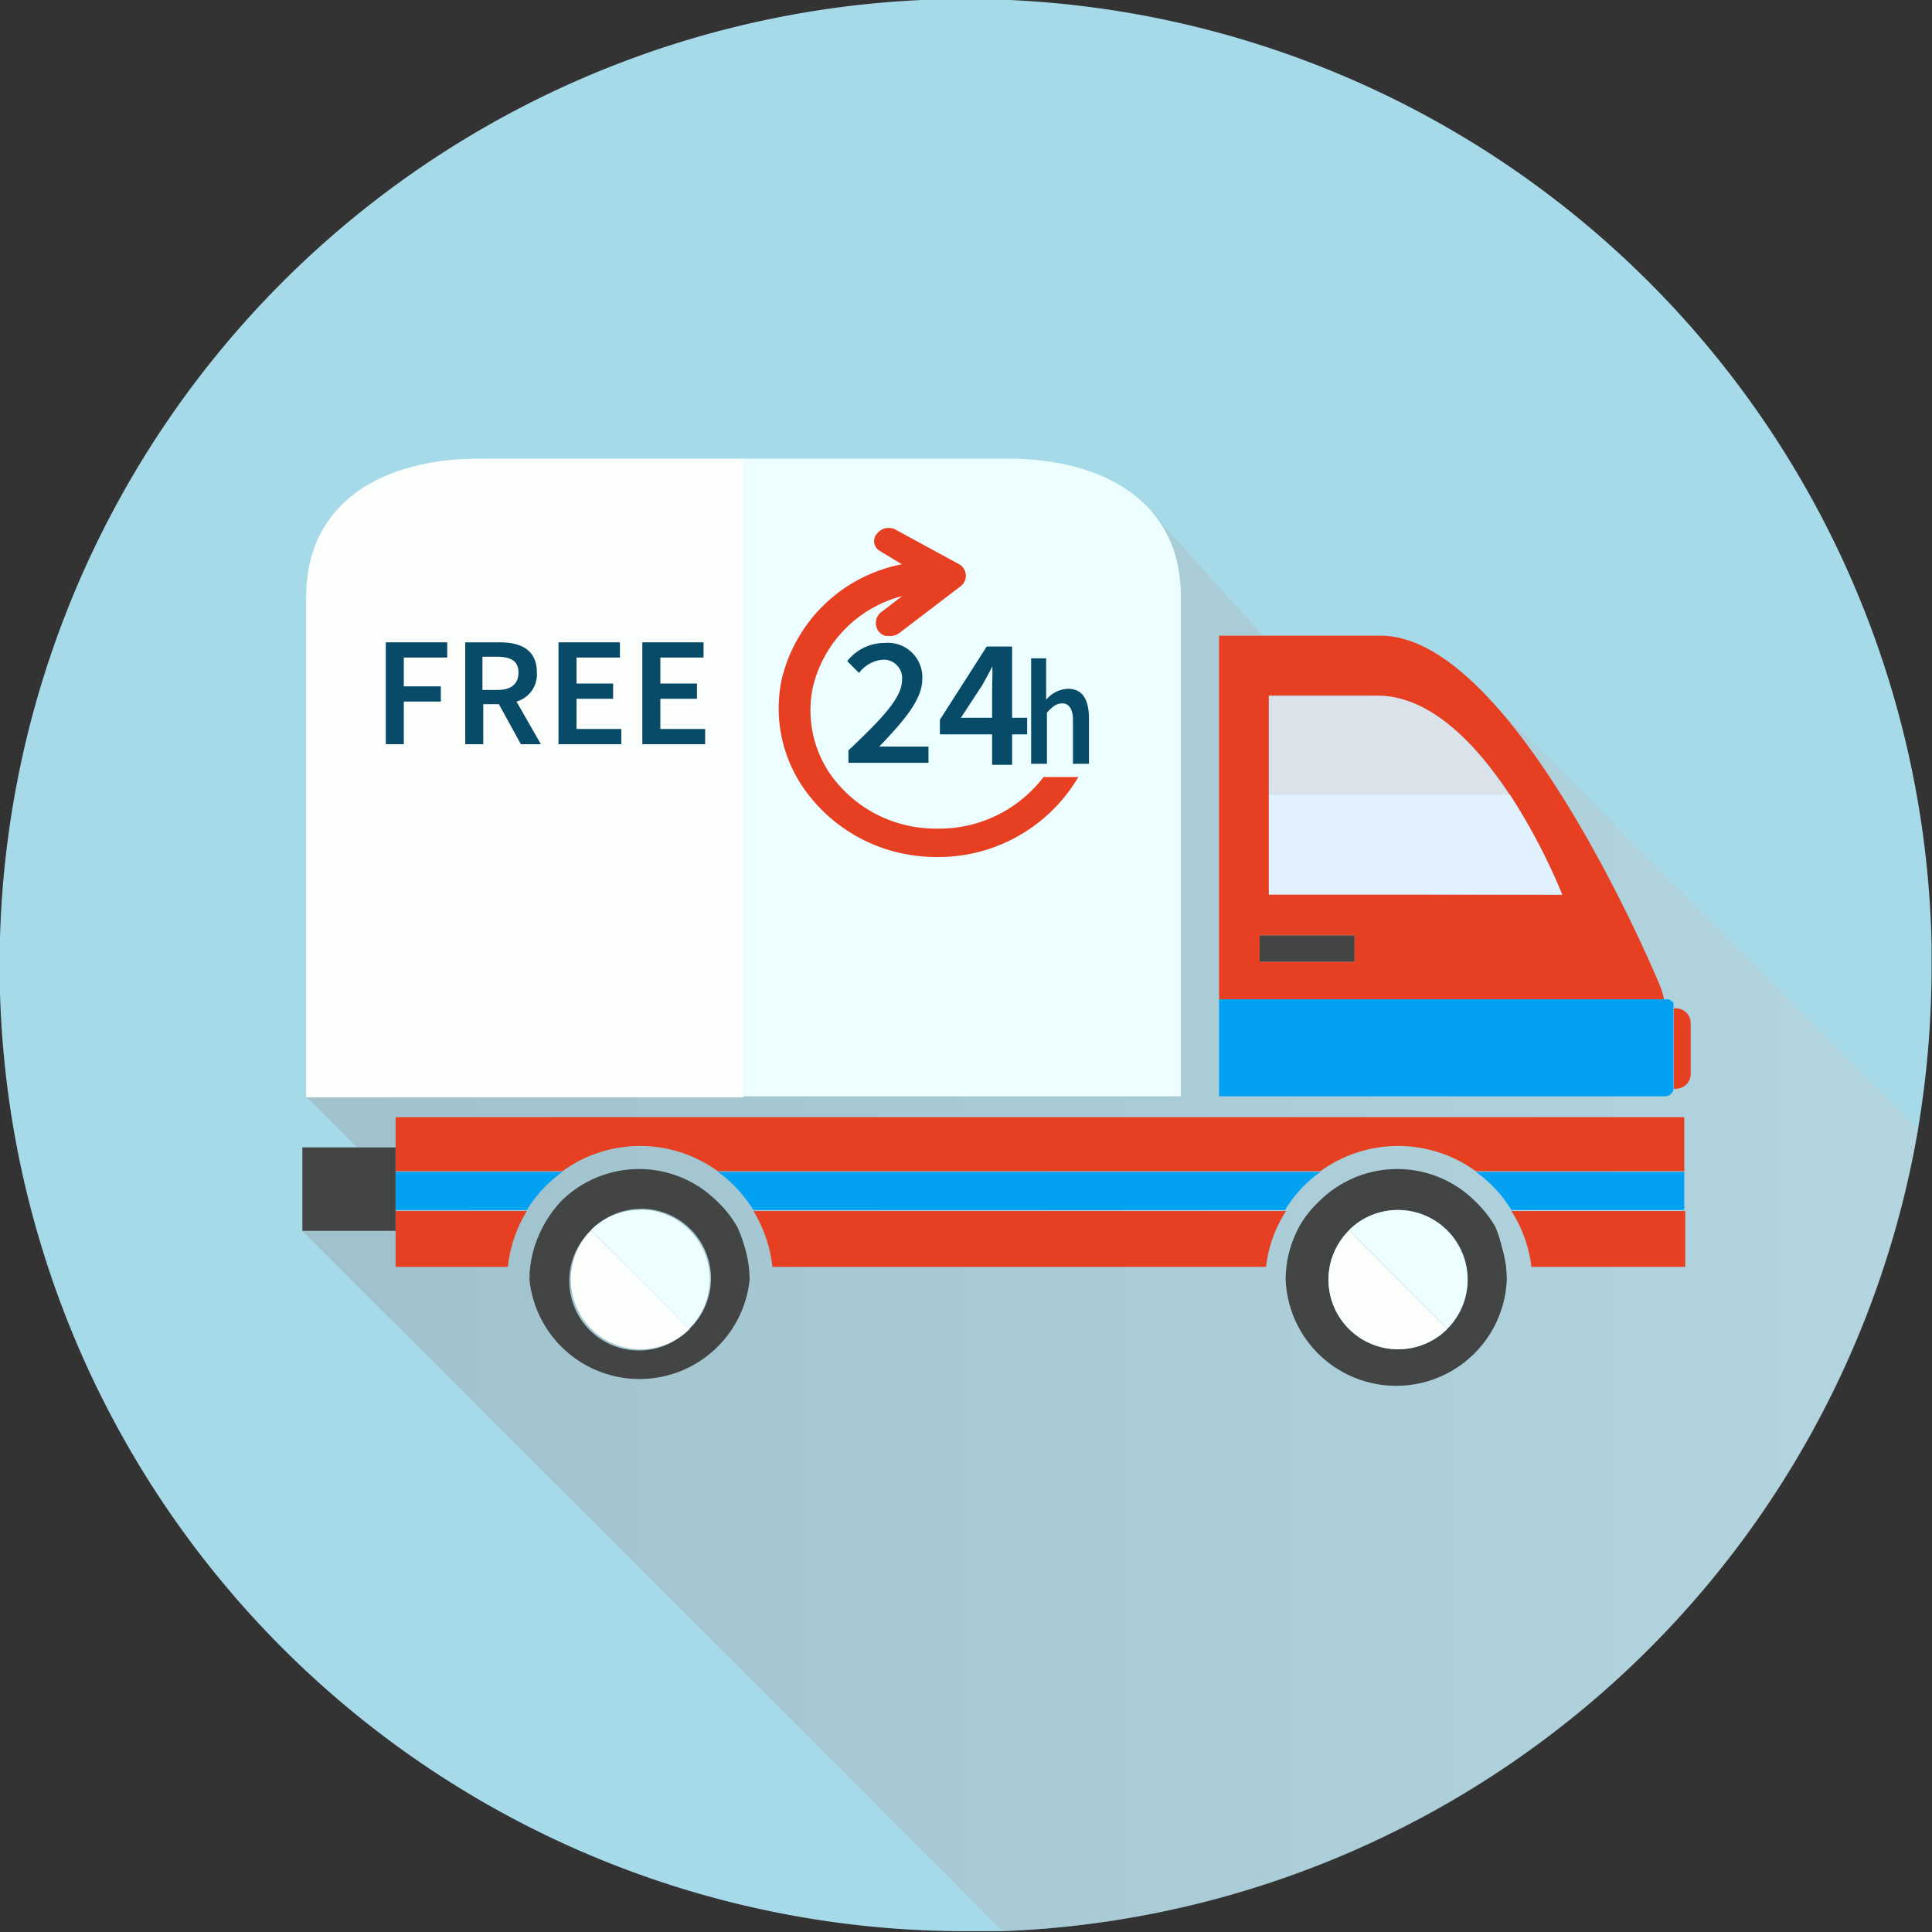 <svg xmlns="http://www.w3.org/2000/svg" xmlns:xlink="http://www.w3.org/1999/xlink" viewBox="0 0 96.55 96.55"><rect x="0" y="0" width="96.55" height="96.55" fill="#333333" stroke="none"/><defs><style>.cls-1{isolation:isolate;}.cls-2{fill:#a7dae9;}.cls-3{mix-blend-mode:multiply;opacity:0.31;fill:url(#Новый_образец_градиента_3);}.cls-4{fill:#ecfeff;}.cls-5{fill:#fcfefb;}.cls-6{fill:#e73f21;}.cls-7{fill:#34abea;}.cls-8{fill:#03a1f2;}.cls-9{fill:#dae2ea;}.cls-10{fill:#434444;}.cls-11{fill:#488da9;}.cls-12{fill:#e1f1ff;}.cls-13{fill:#074b68;}</style><linearGradient id="Новый_образец_градиента_3" x1="32.58" y1="393.55" x2="113.33" y2="393.55" gradientUnits="userSpaceOnUse"><stop offset="0" stop-color="#8c8c8c"/><stop offset="1" stop-color="#ccc"/></linearGradient></defs><g class="cls-1"><g id="_1" data-name="1"><g id="_11" data-name="11"><path class="cls-2" d="M114,381a49,49,0,0,1-.69,8.18A48.29,48.29,0,0,1,67.57,429.2c-.6,0-1.21,0-1.82,0A48.28,48.28,0,1,1,114,379.92C114,380.26,114,380.61,114,381Z" transform="translate(-17.47 -332.69)"/><path class="cls-3" d="M113.33,389.14A48.29,48.29,0,0,1,67.57,429.2l-35-35,3.79-3.12-3.6-3.6,9.84-18.1L74.67,357.9l6.21,6.89,9.94,1.76Z" transform="translate(-17.47 -332.69)"/><g id="_11-2" data-name="11"><path class="cls-4" d="M67.83,355.61H54.62v31.87H76.48v-25C76.48,357.75,72.61,355.61,67.83,355.61Z" transform="translate(-17.47 -332.69)"/><path class="cls-5" d="M32.77,362.53v25H54.62V355.61H41.42C36.64,355.61,32.77,357.75,32.77,362.53Z" transform="translate(-17.47 -332.69)"/><path class="cls-6" d="M101.21,383.08h-.1V387s0,.07,0,.1h.11a.74.74,0,0,0,.74-.73v-2.59A.74.74,0,0,0,101.21,383.08Z" transform="translate(-17.47 -332.69)"/><path class="cls-7" d="M100.68,387.48h0Z" transform="translate(-17.47 -332.69)"/><path class="cls-6" d="M86.47,364.46H78.39v18.17h22.24a4.19,4.19,0,0,0-.18-.62C100.24,381.48,93.12,364.46,86.47,364.46Zm-1.31,16.29H80.42v-1.31h4.74Zm-4.28-3.4v-9.89h5.28c2.73-.09,5.09,2.42,6.76,4.94a30.54,30.54,0,0,1,2.62,5Z" transform="translate(-17.47 -332.69)"/><path class="cls-8" d="M100.63,382.63H78.39v4.85h22.3a.43.43,0,0,0,.41-.35s0-.06,0-.1v-4.24l-.22-.16Z" transform="translate(-17.47 -332.69)"/><path class="cls-9" d="M86.16,367.46H80.88v4.94h12C91.25,369.88,88.89,367.37,86.16,367.46Z" transform="translate(-17.47 -332.69)"/><polygon class="cls-10" points="15.11 61.51 19.77 61.51 19.77 60.47 19.77 58.56 19.77 57.34 15.11 57.34 15.11 61.51"/><path class="cls-11" d="M53.36,392.73a5.34,5.34,0,0,1,1,1.27A5.34,5.34,0,0,0,53.36,392.73Z" transform="translate(-17.47 -332.69)"/><path class="cls-11" d="M54.73,395a5.58,5.58,0,0,1,.25,1.65h0A5.58,5.58,0,0,0,54.73,395Z" transform="translate(-17.47 -332.69)"/><path class="cls-11" d="M43.93,396.64h0a5.58,5.58,0,0,1,.25-1.65A5.58,5.58,0,0,0,43.93,396.64Z" transform="translate(-17.47 -332.69)"/><path class="cls-11" d="M44.6,394a5.93,5.93,0,0,1,.95-1.27A5.93,5.93,0,0,0,44.6,394Z" transform="translate(-17.47 -332.69)"/><path class="cls-6" d="M94,396h7.69v-2.79H93A6.57,6.57,0,0,1,94,396Z" transform="translate(-17.47 -332.69)"/><path class="cls-6" d="M56.07,396H80.74a6.44,6.44,0,0,1,1-2.79H55.12A6.71,6.71,0,0,1,56.07,396Z" transform="translate(-17.47 -332.69)"/><path class="cls-6" d="M37.24,390v1.22h8.34a6.6,6.6,0,0,1,7.76,0H83.46a6.6,6.6,0,0,1,7.76,0h10.42v-2.7H37.24Z" transform="translate(-17.47 -332.69)"/><path class="cls-6" d="M37.24,394.2V396h5.61a6.71,6.71,0,0,1,.95-2.79H37.24Z" transform="translate(-17.47 -332.69)"/><path class="cls-10" d="M92.2,394a5.93,5.93,0,0,0-1-1.27,5.52,5.52,0,0,0-7.81,0,5.34,5.34,0,0,0-1,1.27,6.13,6.13,0,0,0-.42,1,5.58,5.58,0,0,0-.25,1.65,5.53,5.53,0,0,0,11.05,0,5.58,5.58,0,0,0-.25-1.65A6.13,6.13,0,0,0,92.2,394Zm-2.4,5.1a3.48,3.48,0,0,1-5.94-2.46,3.48,3.48,0,1,1,5.94,2.46Z" transform="translate(-17.47 -332.69)"/><path class="cls-5" d="M83.86,396.64a3.48,3.48,0,0,0,5.94,2.46l-4.91-4.92A3.45,3.45,0,0,0,83.86,396.64Z" transform="translate(-17.47 -332.69)"/><path class="cls-4" d="M87.34,393.16a3.43,3.43,0,0,0-2.45,1l4.91,4.92a3.43,3.43,0,0,0,1-2.46A3.48,3.48,0,0,0,87.34,393.16Z" transform="translate(-17.47 -332.69)"/><rect class="cls-10" x="62.95" y="46.75" width="4.74" height="1.31"/><path class="cls-12" d="M80.88,372.4v5H95.54a30.54,30.54,0,0,0-2.62-5Z" transform="translate(-17.47 -332.69)"/><path class="cls-8" d="M37.24,393.16H43.8a6.62,6.62,0,0,1,1.78-1.91H37.24Z" transform="translate(-17.47 -332.69)"/><path class="cls-8" d="M55.12,393.16H81.69a6.45,6.45,0,0,1,1.77-1.91H53.34A6.62,6.62,0,0,1,55.12,393.16Z" transform="translate(-17.47 -332.69)"/><path class="cls-8" d="M93,393.16h8.64v-1.91H91.22A6.49,6.49,0,0,1,93,393.16Z" transform="translate(-17.47 -332.69)"/><path class="cls-10" d="M54.31,394a5.34,5.34,0,0,0-1-1.27,5.52,5.52,0,0,0-7.81,0A5.93,5.93,0,0,0,44.6,394a6.13,6.13,0,0,0-.42,1,5.58,5.58,0,0,0-.25,1.65,5.53,5.53,0,0,0,11,0,5.58,5.58,0,0,0-.25-1.65A6.13,6.13,0,0,0,54.31,394Zm-2.39,5.1A3.48,3.48,0,1,1,47,394.18a3.48,3.48,0,1,1,4.92,4.92Z" transform="translate(-17.47 -332.69)"/><path class="cls-5" d="M46,396.64a3.48,3.48,0,0,0,5.94,2.46L47,394.18A3.49,3.49,0,0,0,46,396.64Z" transform="translate(-17.47 -332.69)"/><path class="cls-4" d="M49.46,393.16a3.45,3.45,0,0,0-2.46,1l4.92,4.92a3.48,3.48,0,0,0-2.46-5.94Z" transform="translate(-17.47 -332.69)"/><path class="cls-6" d="M64.38,374.1A7,7,0,0,1,63.1,374,6.42,6.42,0,0,1,59,371.43,5.62,5.62,0,0,1,58.1,367a6.18,6.18,0,0,1,4.45-4.52l-1,.77a.69.69,0,0,0-.2.95.67.67,0,0,0,.37.27l.15,0a.77.77,0,0,0,.55-.15L65.46,362a.66.66,0,0,0-.09-1.13l-3.16-1.72a.48.48,0,0,0-.23-.07.73.73,0,0,0-.7.3.56.56,0,0,0,.17.85l1.09.66a7.66,7.66,0,0,0-6,5.73,7,7,0,0,0,1.17,5.57,8,8,0,0,0,5,3.18,8.56,8.56,0,0,0,1.59.15,8.12,8.12,0,0,0,7.06-4H69.62A6.55,6.55,0,0,1,64.38,374.1Z" transform="translate(-17.47 -332.69)"/><path class="cls-13" d="M61.41,370c1.18-1.24,2.15-2.32,2.15-3.37a1.72,1.72,0,0,0-1.87-1.81,2.38,2.38,0,0,0-1.88.91l.59.59a1.66,1.66,0,0,1,1.15-.66.92.92,0,0,1,1,1c0,.9-1,1.94-2.68,3.53v.62h4V370H62.4C62.11,370,61.72,370,61.41,370Z" transform="translate(-17.47 -332.69)"/><path class="cls-13" d="M68.05,365H66.78l-2.34,3.66v.73h2.61v1.52h1v-1.52h.75v-.83h-.75Zm-1,2.22v1.34H65.49l1.08-1.65c.17-.31.34-.61.49-.92h0C67.08,366.31,67.05,366.85,67.05,367.19Z" transform="translate(-17.47 -332.69)"/><path class="cls-13" d="M70.84,367.11a1.52,1.52,0,0,0-1.09.55l0-.71v-1.36H69v5.27h.79V368.3c.28-.3.48-.46.77-.46s.53.23.53.83v2.19h.8v-2.3C71.88,367.64,71.56,367.11,70.84,367.11Z" transform="translate(-17.47 -332.69)"/><polygon class="cls-13" points="19.28 37.19 20.18 37.19 20.18 35.06 22.03 35.06 22.03 34.3 20.18 34.3 20.18 32.86 22.35 32.86 22.35 32.1 19.28 32.1 19.28 37.19"/><path class="cls-13" d="M44.3,366.3c0-1.14-.8-1.51-1.86-1.51H40.72v5.09h.9v-2h.78l1.1,2h1l-1.22-2.13A1.41,1.41,0,0,0,44.3,366.3Zm-2,.87h-.72v-1.66h.72c.7,0,1.08.21,1.08.79S43,367.17,42.34,367.17Z" transform="translate(-17.47 -332.69)"/><polygon class="cls-13" points="28.81 34.92 30.64 34.92 30.64 34.16 28.81 34.16 28.81 32.86 30.98 32.86 30.98 32.1 27.91 32.1 27.91 37.19 31.05 37.19 31.05 36.43 28.81 36.43 28.81 34.92"/><polygon class="cls-13" points="33 34.92 34.83 34.92 34.83 34.16 33 34.16 33 32.86 35.16 32.86 35.16 32.1 32.1 32.1 32.1 37.19 35.24 37.19 35.24 36.43 33 36.43 33 34.92"/></g></g></g></g></svg>